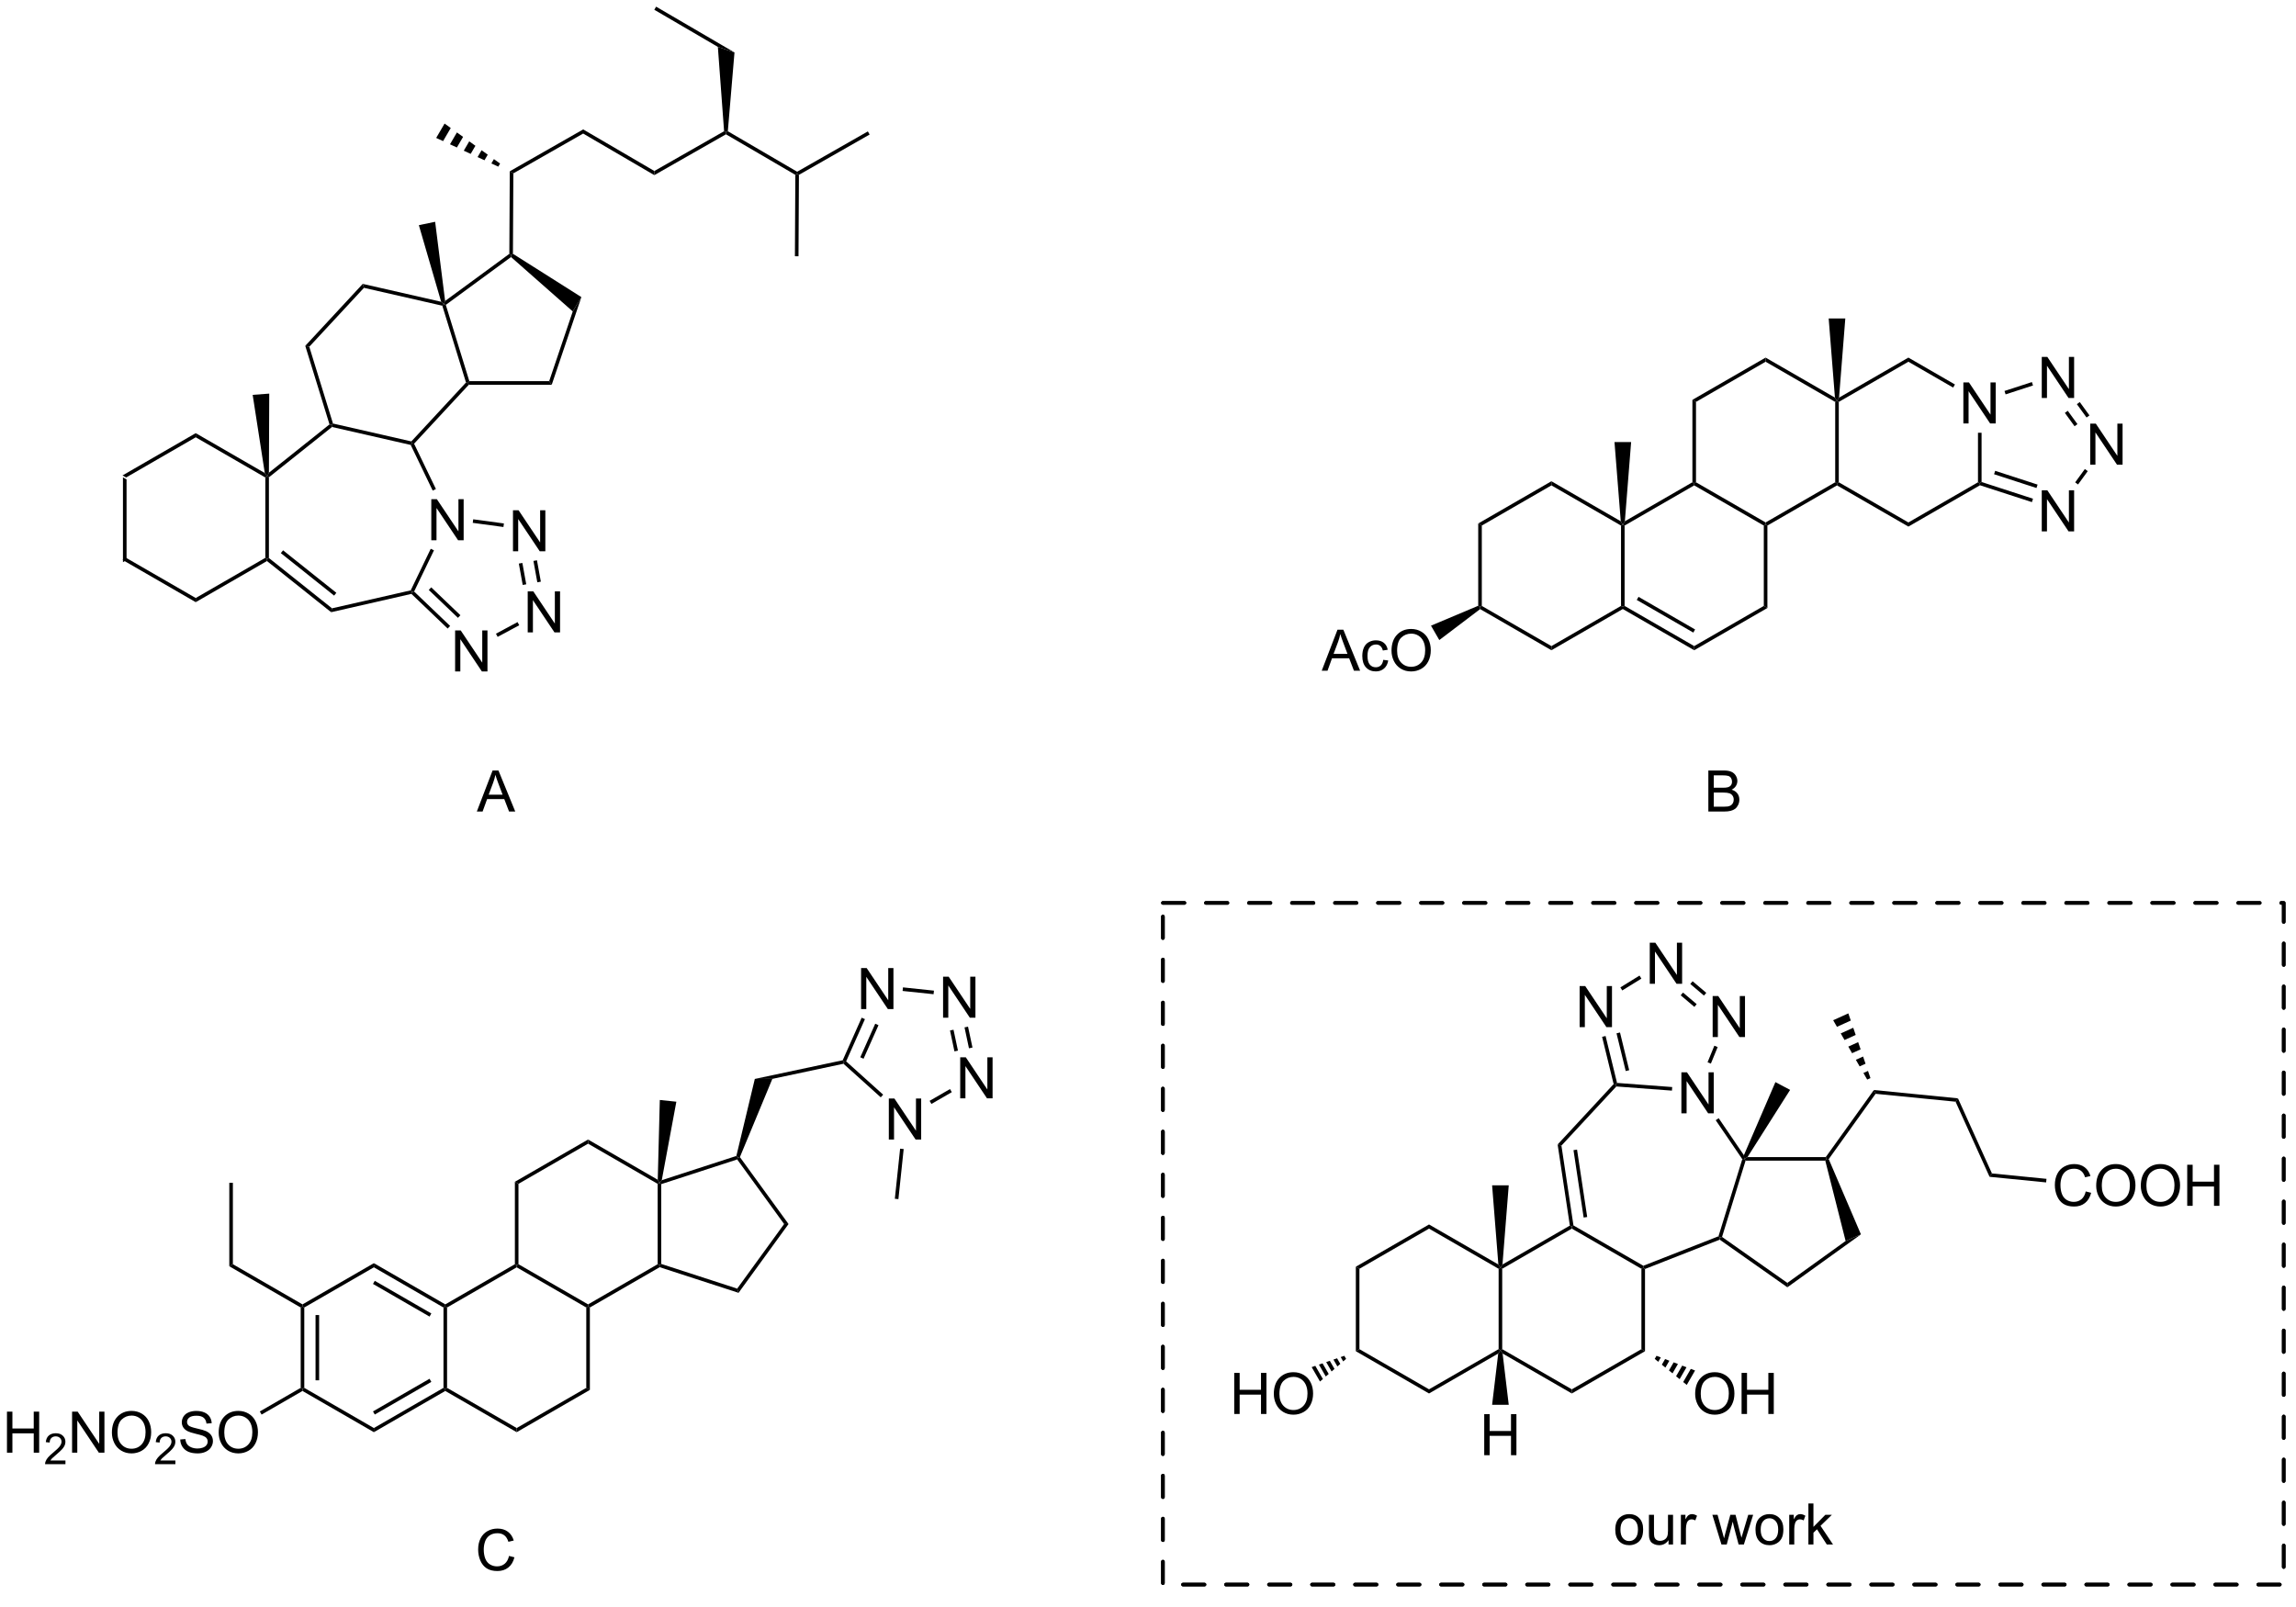 <?xml version="1.0" encoding="UTF-8"?>
<!DOCTYPE svg PUBLIC '-//W3C//DTD SVG 1.0//EN'
          'http://www.w3.org/TR/2001/REC-SVG-20010904/DTD/svg10.dtd'>
<svg stroke-dasharray="none" shape-rendering="auto" xmlns="http://www.w3.org/2000/svg" font-family="'Dialog'" text-rendering="auto" width="90" fill-opacity="1" color-interpolation="auto" color-rendering="auto" preserveAspectRatio="xMidYMid meet" font-size="12px" viewBox="0 0 90 63" fill="black" xmlns:xlink="http://www.w3.org/1999/xlink" stroke="black" image-rendering="auto" stroke-miterlimit="10" stroke-linecap="square" stroke-linejoin="miter" font-style="normal" stroke-width="1" height="63" stroke-dashoffset="0" font-weight="normal" stroke-opacity="1"
><!--Generated by the Batik Graphics2D SVG Generator--><defs id="genericDefs"
  /><g
  ><defs id="defs1"
    ><clipPath clipPathUnits="userSpaceOnUse" id="clipPath1"
      ><path d="M2.4 0.646 L331.341 0.646 L331.341 229.339 L2.4 229.339 L2.4 0.646 Z"
      /></clipPath
      ><clipPath clipPathUnits="userSpaceOnUse" id="clipPath2"
      ><path d="M0.733 27.958 L0.733 250.292 L320.529 250.292 L320.529 27.958 Z"
      /></clipPath
    ></defs
    ><g transform="scale(0.274,0.274) translate(-2.4,-0.646) matrix(1.029,0,0,1.029,1.646,-28.112)"
    ><path d="M17.827 94.326 L18.327 94.614 L18.327 105.826 L17.827 106.114 Z" stroke="none" clip-path="url(#clipPath2)"
    /></g
    ><g transform="matrix(0.281,0,0,0.281,-0.206,-7.868)"
    ><path d="M17.827 106.114 L18.327 105.826 L28.037 111.431 L28.037 112.009 Z" stroke="none" clip-path="url(#clipPath2)"
    /></g
    ><g transform="matrix(0.281,0,0,0.281,-0.206,-7.868)"
    ><path d="M28.037 112.009 L28.037 111.431 L37.746 105.826 L37.996 105.97 L37.973 106.272 Z" stroke="none" clip-path="url(#clipPath2)"
    /></g
    ><g transform="matrix(0.281,0,0,0.281,-0.206,-7.868)"
    ><path d="M38.246 105.85 L37.996 105.97 L37.746 105.826 L37.746 94.614 L37.996 94.47 L38.246 94.591 Z" stroke="none" clip-path="url(#clipPath2)"
    /></g
    ><g transform="matrix(0.281,0,0,0.281,-0.206,-7.868)"
    ><path d="M37.67 93.993 L37.996 94.47 L37.746 94.614 L28.037 89.009 L28.037 88.431 Z" stroke="none" clip-path="url(#clipPath2)"
    /></g
    ><g transform="matrix(0.281,0,0,0.281,-0.206,-7.868)"
    ><path d="M28.037 88.431 L28.037 89.009 L18.327 94.614 L17.827 94.326 Z" stroke="none" clip-path="url(#clipPath2)"
    /></g
    ><g transform="matrix(0.281,0,0,0.281,-0.206,-7.868)"
    ><path d="M60.898 103.37 L60.898 97.644 L61.676 97.644 L64.684 102.138 L64.684 97.644 L65.411 97.644 L65.411 103.37 L64.632 103.37 L61.624 98.87 L61.624 103.37 L60.898 103.37 Z" stroke="none" clip-path="url(#clipPath2)"
    /></g
    ><g transform="matrix(0.281,0,0,0.281,-0.206,-7.868)"
    ><path d="M37.973 106.272 L37.996 105.97 L38.246 105.85 L47.049 112.87 L46.925 113.411 ZM39.91 105.169 L47.342 111.096 L47.654 110.705 L40.222 104.778 Z" stroke="none" clip-path="url(#clipPath2)"
    /></g
    ><g transform="matrix(0.281,0,0,0.281,-0.206,-7.868)"
    ><path d="M46.925 113.411 L47.049 112.87 L58.026 110.364 L58.199 110.581 L58.123 110.855 Z" stroke="none" clip-path="url(#clipPath2)"
    /></g
    ><g transform="matrix(0.281,0,0,0.281,-0.206,-7.868)"
    ><path d="M58.503 110.526 L58.199 110.581 L58.026 110.364 L60.82 104.562 L61.27 104.778 Z" stroke="none" clip-path="url(#clipPath2)"
    /></g
    ><g transform="matrix(0.281,0,0,0.281,-0.206,-7.868)"
    ><path d="M61.543 96.227 L61.092 96.444 L58.026 90.076 L58.199 89.859 L58.498 89.904 Z" stroke="none" clip-path="url(#clipPath2)"
    /></g
    ><g transform="matrix(0.281,0,0,0.281,-0.206,-7.868)"
    ><path d="M58.113 89.583 L58.199 89.859 L58.026 90.076 L47.049 87.57 L46.987 87.3 L47.183 87.088 Z" stroke="none" clip-path="url(#clipPath2)"
    /></g
    ><g transform="matrix(0.281,0,0,0.281,-0.206,-7.868)"
    ><path d="M46.698 87.211 L46.987 87.3 L47.049 87.57 L38.246 94.591 L37.996 94.47 L38.247 93.95 Z" stroke="none" clip-path="url(#clipPath2)"
    /></g
    ><g transform="matrix(0.281,0,0,0.281,-0.206,-7.868)"
    ><path d="M58.498 89.904 L58.199 89.859 L58.113 89.583 L65.739 81.365 L66.02 81.429 L66.13 81.679 Z" stroke="none" clip-path="url(#clipPath2)"
    /></g
    ><g transform="matrix(0.281,0,0,0.281,-0.206,-7.868)"
    ><path d="M66.205 81.179 L66.02 81.429 L65.739 81.365 L62.434 70.651 L62.631 70.44 L62.922 70.536 Z" stroke="none" clip-path="url(#clipPath2)"
    /></g
    ><g transform="matrix(0.281,0,0,0.281,-0.206,-7.868)"
    ><path d="M62.273 70.102 L62.631 70.44 L62.434 70.651 L51.504 68.157 L51.334 67.605 Z" stroke="none" clip-path="url(#clipPath2)"
    /></g
    ><g transform="matrix(0.281,0,0,0.281,-0.206,-7.868)"
    ><path d="M51.334 67.605 L51.504 68.157 L43.879 76.375 L43.316 76.247 Z" stroke="none" clip-path="url(#clipPath2)"
    /></g
    ><g transform="matrix(0.281,0,0,0.281,-0.206,-7.868)"
    ><path d="M43.316 76.247 L43.879 76.375 L47.183 87.088 L46.987 87.3 L46.698 87.211 Z" stroke="none" clip-path="url(#clipPath2)"
    /></g
    ><g transform="matrix(0.281,0,0,0.281,-0.206,-7.868)"
    ><path d="M66.13 81.679 L66.02 81.429 L66.205 81.179 L77.34 81.179 L77.698 81.679 Z" stroke="none" clip-path="url(#clipPath2)"
    /></g
    ><g transform="matrix(0.281,0,0,0.281,-0.206,-7.868)"
    ><path d="M77.698 81.679 L77.34 81.179 L80.631 71.448 L81.835 69.45 Z" stroke="none" clip-path="url(#clipPath2)"
    /></g
    ><g transform="matrix(0.281,0,0,0.281,-0.206,-7.868)"
    ><path d="M81.835 69.45 L80.631 71.448 L72.021 63.862 L72.035 63.542 L72.285 63.406 Z" stroke="none" clip-path="url(#clipPath2)"
    /></g
    ><g transform="matrix(0.281,0,0,0.281,-0.206,-7.868)"
    ><path d="M71.785 63.415 L72.035 63.542 L72.021 63.862 L62.922 70.536 L62.631 70.44 L62.825 69.987 Z" stroke="none" clip-path="url(#clipPath2)"
    /></g
    ><g transform="matrix(0.281,0,0,0.281,-0.206,-7.868)"
    ><path d="M72.285 63.406 L72.035 63.542 L71.785 63.415 L71.845 51.896 L72.344 52.188 Z" stroke="none" clip-path="url(#clipPath2)"
    /></g
    ><g transform="matrix(0.281,0,0,0.281,-0.206,-7.868)"
    ><path d="M70.241 51.249 L69.279 50.804 L69.633 50.197 L70.494 50.817 ZM68.317 50.358 L67.354 49.913 L67.913 48.958 L68.773 49.577 ZM66.392 49.468 L65.43 49.023 L66.192 47.718 L67.052 48.338 ZM64.467 48.577 L63.505 48.132 L64.471 46.478 L65.332 47.098 ZM62.542 47.687 L61.58 47.242 L62.75 45.239 L63.611 45.858 Z" stroke="none" clip-path="url(#clipPath2)"
    /></g
    ><g transform="matrix(0.281,0,0,0.281,-0.206,-7.868)"
    ><path d="M72.344 52.188 L71.845 51.896 L82.085 46.055 L82.082 46.633 Z" stroke="none" clip-path="url(#clipPath2)"
    /></g
    ><g transform="matrix(0.281,0,0,0.281,-0.206,-7.868)"
    ><path d="M82.082 46.633 L82.085 46.055 L92.014 51.857 L92.011 52.434 Z" stroke="none" clip-path="url(#clipPath2)"
    /></g
    ><g transform="matrix(0.281,0,0,0.281,-0.206,-7.868)"
    ><path d="M92.011 52.434 L92.014 51.857 L101.742 46.308 L102.002 46.447 L102 46.736 Z" stroke="none" clip-path="url(#clipPath2)"
    /></g
    ><g transform="matrix(0.281,0,0,0.281,-0.206,-7.868)"
    ><path d="M64.22 121.678 L64.22 115.952 L64.999 115.952 L68.006 120.447 L68.006 115.952 L68.733 115.952 L68.733 121.678 L67.954 121.678 L64.947 117.178 L64.947 121.678 L64.22 121.678 Z" stroke="none" clip-path="url(#clipPath2)"
    /></g
    ><g transform="matrix(0.281,0,0,0.281,-0.206,-7.868)"
    ><path d="M74.347 116.229 L74.347 110.502 L75.126 110.502 L78.133 114.997 L78.133 110.502 L78.86 110.502 L78.86 116.229 L78.081 116.229 L75.073 111.729 L75.073 116.229 L74.347 116.229 Z" stroke="none" clip-path="url(#clipPath2)"
    /></g
    ><g transform="matrix(0.281,0,0,0.281,-0.206,-7.868)"
    ><path d="M72.293 104.914 L72.293 99.187 L73.072 99.187 L76.08 103.682 L76.08 99.187 L76.806 99.187 L76.806 104.914 L76.028 104.914 L73.02 100.414 L73.02 104.914 L72.293 104.914 Z" stroke="none" clip-path="url(#clipPath2)"
    /></g
    ><g transform="matrix(0.281,0,0,0.281,-0.206,-7.868)"
    ><path d="M58.123 110.855 L58.199 110.581 L58.503 110.526 L63.527 115.329 L63.181 115.691 ZM60.543 110.305 L64.612 114.195 L64.957 113.833 L60.889 109.944 Z" stroke="none" clip-path="url(#clipPath2)"
    /></g
    ><g transform="matrix(0.281,0,0,0.281,-0.206,-7.868)"
    ><path d="M70.154 116.852 L69.917 116.411 L72.928 114.791 L73.165 115.231 Z" stroke="none" clip-path="url(#clipPath2)"
    /></g
    ><g transform="matrix(0.281,0,0,0.281,-0.206,-7.868)"
    ><path d="M76.179 109.15 L75.687 109.239 L75.146 106.258 L75.638 106.169 ZM74.142 109.519 L73.601 106.539 L73.109 106.628 L73.65 109.609 Z" stroke="none" clip-path="url(#clipPath2)"
    /></g
    ><g transform="matrix(0.281,0,0,0.281,-0.206,-7.868)"
    ><path d="M71.027 101.03 L70.96 101.525 L66.68 100.945 L66.747 100.45 Z" stroke="none" clip-path="url(#clipPath2)"
    /></g
    ><g transform="matrix(0.281,0,0,0.281,-0.206,-7.868)"
    ><path d="M62.825 69.987 L62.631 70.44 L62.273 70.102 L59.163 59.414 L61.434 58.944 Z" stroke="none" clip-path="url(#clipPath2)"
    /></g
    ><g transform="matrix(0.281,0,0,0.281,-0.206,-7.868)"
    ><path d="M38.247 93.95 L37.996 94.47 L37.67 93.993 L35.98 83.089 L38.293 82.915 Z" stroke="none" clip-path="url(#clipPath2)"
    /></g
    ><g transform="matrix(0.281,0,0,0.281,-0.206,-7.868)"
    ><path d="M206.941 101.034 L207.441 101.323 L207.441 112.534 L207.191 112.678 L206.941 112.514 Z" stroke="none" clip-path="url(#clipPath2)"
    /></g
    ><g transform="matrix(0.281,0,0,0.281,-0.206,-7.868)"
    ><path d="M207.208 112.977 L207.191 112.678 L207.441 112.534 L217.151 118.14 L217.151 118.717 Z" stroke="none" clip-path="url(#clipPath2)"
    /></g
    ><g transform="matrix(0.281,0,0,0.281,-0.206,-7.868)"
    ><path d="M217.151 118.717 L217.151 118.14 L226.86 112.534 L227.11 112.678 L227.11 112.967 Z" stroke="none" clip-path="url(#clipPath2)"
    /></g
    ><g transform="matrix(0.281,0,0,0.281,-0.206,-7.868)"
    ><path d="M227.36 112.534 L227.11 112.678 L226.86 112.534 L226.86 101.323 L227.11 101.178 L227.36 101.323 Z" stroke="none" clip-path="url(#clipPath2)"
    /></g
    ><g transform="matrix(0.281,0,0,0.281,-0.206,-7.868)"
    ><path d="M226.824 100.725 L227.11 101.178 L226.86 101.323 L217.151 95.717 L217.151 95.14 Z" stroke="none" clip-path="url(#clipPath2)"
    /></g
    ><g transform="matrix(0.281,0,0,0.281,-0.206,-7.868)"
    ><path d="M217.151 95.14 L217.151 95.717 L207.441 101.323 L206.941 101.034 Z" stroke="none" clip-path="url(#clipPath2)"
    /></g
    ><g transform="matrix(0.281,0,0,0.281,-0.206,-7.868)"
    ><path d="M227.11 112.967 L227.11 112.678 L227.36 112.534 L237.069 118.14 L237.069 118.717 ZM229.055 111.7 L236.944 116.255 L237.194 115.822 L229.305 111.267 Z" stroke="none" clip-path="url(#clipPath2)"
    /></g
    ><g transform="matrix(0.281,0,0,0.281,-0.206,-7.868)"
    ><path d="M237.069 118.717 L237.069 118.14 L246.779 112.534 L247.279 112.823 Z" stroke="none" clip-path="url(#clipPath2)"
    /></g
    ><g transform="matrix(0.281,0,0,0.281,-0.206,-7.868)"
    ><path d="M247.279 112.823 L246.779 112.534 L246.779 101.323 L247.029 101.178 L247.279 101.323 Z" stroke="none" clip-path="url(#clipPath2)"
    /></g
    ><g transform="matrix(0.281,0,0,0.281,-0.206,-7.868)"
    ><path d="M247.029 100.89 L247.029 101.178 L246.779 101.323 L237.069 95.717 L237.069 95.428 L237.319 95.284 Z" stroke="none" clip-path="url(#clipPath2)"
    /></g
    ><g transform="matrix(0.281,0,0,0.281,-0.206,-7.868)"
    ><path d="M236.819 95.284 L237.069 95.428 L237.069 95.717 L227.36 101.323 L227.11 101.178 L227.396 100.725 Z" stroke="none" clip-path="url(#clipPath2)"
    /></g
    ><g transform="matrix(0.281,0,0,0.281,-0.206,-7.868)"
    ><path d="M247.279 101.323 L247.029 101.178 L247.029 100.89 L256.738 95.284 L256.988 95.428 L256.988 95.717 Z" stroke="none" clip-path="url(#clipPath2)"
    /></g
    ><g transform="matrix(0.281,0,0,0.281,-0.206,-7.868)"
    ><path d="M257.238 95.284 L256.988 95.428 L256.738 95.284 L256.738 84.073 L256.988 83.928 L257.238 84.073 Z" stroke="none" clip-path="url(#clipPath2)"
    /></g
    ><g transform="matrix(0.281,0,0,0.281,-0.206,-7.868)"
    ><path d="M256.702 83.475 L256.988 83.928 L256.738 84.073 L247.029 78.467 L247.029 77.89 Z" stroke="none" clip-path="url(#clipPath2)"
    /></g
    ><g transform="matrix(0.281,0,0,0.281,-0.206,-7.868)"
    ><path d="M247.029 77.89 L247.029 78.467 L237.319 84.073 L236.819 83.784 Z" stroke="none" clip-path="url(#clipPath2)"
    /></g
    ><g transform="matrix(0.281,0,0,0.281,-0.206,-7.868)"
    ><path d="M236.819 83.784 L237.319 84.073 L237.319 95.284 L237.069 95.428 L236.819 95.284 Z" stroke="none" clip-path="url(#clipPath2)"
    /></g
    ><g transform="matrix(0.281,0,0,0.281,-0.206,-7.868)"
    ><path d="M274.616 87.078 L274.616 81.352 L275.394 81.352 L278.402 85.847 L278.402 81.352 L279.129 81.352 L279.129 87.078 L278.35 87.078 L275.342 82.578 L275.342 87.078 L274.616 87.078 Z" stroke="none" clip-path="url(#clipPath2)"
    /></g
    ><g transform="matrix(0.281,0,0,0.281,-0.206,-7.868)"
    ><path d="M256.988 95.717 L256.988 95.428 L257.238 95.284 L266.947 100.89 L266.947 101.467 Z" stroke="none" clip-path="url(#clipPath2)"
    /></g
    ><g transform="matrix(0.281,0,0,0.281,-0.206,-7.868)"
    ><path d="M266.947 101.467 L266.947 100.89 L276.656 95.284 L276.906 95.428 L276.935 95.701 Z" stroke="none" clip-path="url(#clipPath2)"
    /></g
    ><g transform="matrix(0.281,0,0,0.281,-0.206,-7.868)"
    ><path d="M277.156 95.247 L276.906 95.428 L276.656 95.284 L276.656 88.378 L277.156 88.378 Z" stroke="none" clip-path="url(#clipPath2)"
    /></g
    ><g transform="matrix(0.281,0,0,0.281,-0.206,-7.868)"
    ><path d="M273.441 81.639 L273.191 82.072 L266.947 78.467 L266.947 77.89 Z" stroke="none" clip-path="url(#clipPath2)"
    /></g
    ><g transform="matrix(0.281,0,0,0.281,-0.206,-7.868)"
    ><path d="M266.947 77.89 L266.947 78.467 L257.238 84.073 L256.988 83.928 L257.274 83.475 Z" stroke="none" clip-path="url(#clipPath2)"
    /></g
    ><g transform="matrix(0.281,0,0,0.281,-0.206,-7.868)"
    ><path d="M285.553 102.132 L285.553 96.406 L286.332 96.406 L289.339 100.9 L289.339 96.406 L290.066 96.406 L290.066 102.132 L289.287 102.132 L286.279 97.632 L286.279 102.132 L285.553 102.132 Z" stroke="none" clip-path="url(#clipPath2)"
    /></g
    ><g transform="matrix(0.281,0,0,0.281,-0.206,-7.868)"
    ><path d="M292.313 92.828 L292.313 87.102 L293.091 87.102 L296.099 91.597 L296.099 87.102 L296.826 87.102 L296.826 92.828 L296.047 92.828 L293.039 88.328 L293.039 92.828 L292.313 92.828 Z" stroke="none" clip-path="url(#clipPath2)"
    /></g
    ><g transform="matrix(0.281,0,0,0.281,-0.206,-7.868)"
    ><path d="M285.553 83.525 L285.553 77.798 L286.332 77.798 L289.339 82.293 L289.339 77.798 L290.066 77.798 L290.066 83.525 L289.287 83.525 L286.279 79.025 L286.279 83.525 L285.553 83.525 Z" stroke="none" clip-path="url(#clipPath2)"
    /></g
    ><g transform="matrix(0.281,0,0,0.281,-0.206,-7.868)"
    ><path d="M276.935 95.701 L276.906 95.428 L277.156 95.247 L284.33 97.578 L284.176 98.053 ZM278.899 94.162 L284.815 96.085 L284.97 95.609 L279.054 93.687 Z" stroke="none" clip-path="url(#clipPath2)"
    /></g
    ><g transform="matrix(0.281,0,0,0.281,-0.206,-7.868)"
    ><path d="M290.617 95.591 L290.212 95.297 L291.564 93.436 L291.969 93.73 Z" stroke="none" clip-path="url(#clipPath2)"
    /></g
    ><g transform="matrix(0.281,0,0,0.281,-0.206,-7.868)"
    ><path d="M292.207 85.955 L291.802 86.249 L290.45 84.388 L290.855 84.094 ZM290.532 87.172 L289.18 85.311 L288.776 85.605 L290.128 87.466 Z" stroke="none" clip-path="url(#clipPath2)"
    /></g
    ><g transform="matrix(0.281,0,0,0.281,-0.206,-7.868)"
    ><path d="M284.176 81.304 L284.33 81.779 L280.509 83.021 L280.354 82.545 Z" stroke="none" clip-path="url(#clipPath2)"
    /></g
    ><g transform="matrix(0.281,0,0,0.281,-0.206,-7.868)"
    ><path d="M227.396 100.725 L227.11 101.178 L226.824 100.725 L225.95 89.678 L228.27 89.678 Z" stroke="none" clip-path="url(#clipPath2)"
    /></g
    ><g transform="matrix(0.281,0,0,0.281,-0.206,-7.868)"
    ><path d="M257.274 83.475 L256.988 83.928 L256.702 83.475 L255.828 72.428 L258.148 72.428 Z" stroke="none" clip-path="url(#clipPath2)"
    /></g
    ><g transform="matrix(0.281,0,0,0.281,-0.206,-7.868)"
    ><path d="M185.108 121.578 L187.309 115.852 L188.126 115.852 L190.47 121.578 L189.606 121.578 L188.939 119.844 L186.543 119.844 L185.916 121.578 L185.108 121.578 ZM186.762 119.227 L188.704 119.227 L188.106 117.641 Q187.832 116.917 187.699 116.453 Q187.59 117.003 187.392 117.547 L186.762 119.227 ZM193.691 120.058 L194.384 120.149 Q194.27 120.862 193.804 121.269 Q193.337 121.672 192.658 121.672 Q191.806 121.672 191.288 121.115 Q190.77 120.558 190.77 119.519 Q190.77 118.847 190.991 118.344 Q191.215 117.839 191.671 117.589 Q192.126 117.336 192.66 117.336 Q193.337 117.336 193.767 117.677 Q194.197 118.019 194.316 118.649 L193.634 118.753 Q193.535 118.336 193.288 118.125 Q193.041 117.914 192.689 117.914 Q192.158 117.914 191.824 118.294 Q191.494 118.675 191.494 119.5 Q191.494 120.336 191.814 120.716 Q192.134 121.094 192.65 121.094 Q193.064 121.094 193.34 120.841 Q193.619 120.586 193.691 120.058 ZM194.845 118.789 Q194.845 117.362 195.611 116.558 Q196.376 115.75 197.587 115.75 Q198.379 115.75 199.014 116.13 Q199.653 116.508 199.986 117.185 Q200.322 117.862 200.322 118.722 Q200.322 119.594 199.97 120.281 Q199.619 120.969 198.973 121.323 Q198.329 121.677 197.582 121.677 Q196.775 121.677 196.137 121.287 Q195.501 120.894 195.173 120.219 Q194.845 119.542 194.845 118.789 ZM195.626 118.8 Q195.626 119.836 196.181 120.433 Q196.738 121.026 197.579 121.026 Q198.434 121.026 198.986 120.425 Q199.541 119.823 199.541 118.719 Q199.541 118.019 199.304 117.498 Q199.066 116.977 198.611 116.69 Q198.158 116.401 197.59 116.401 Q196.785 116.401 196.204 116.956 Q195.626 117.508 195.626 118.8 Z" stroke="none" clip-path="url(#clipPath2)"
    /></g
    ><g transform="matrix(0.281,0,0,0.281,-0.206,-7.868)"
    ><path d="M206.941 112.514 L207.191 112.678 L207.208 112.977 L201.511 117.297 L200.351 115.288 Z" stroke="none" clip-path="url(#clipPath2)"
    /></g
    ><g transform="matrix(0.281,0,0,0.281,-0.206,-7.868)"
    ><path d="M42.68 210.414 L42.93 210.27 L43.18 210.414 L43.18 221.626 L42.93 221.77 L42.68 221.626 ZM44.75 211.465 L44.75 220.575 L45.25 220.575 L45.25 211.465 Z" stroke="none" clip-path="url(#clipPath2)"
    /></g
    ><g transform="matrix(0.281,0,0,0.281,-0.206,-7.868)"
    ><path d="M42.93 222.059 L42.93 221.77 L43.18 221.626 L52.889 227.231 L52.889 227.809 Z" stroke="none" clip-path="url(#clipPath2)"
    /></g
    ><g transform="matrix(0.281,0,0,0.281,-0.206,-7.868)"
    ><path d="M52.889 227.809 L52.889 227.231 L62.598 221.626 L62.848 221.77 L62.848 222.059 ZM53.014 225.346 L60.903 220.792 L60.653 220.358 L52.764 224.913 Z" stroke="none" clip-path="url(#clipPath2)"
    /></g
    ><g transform="matrix(0.281,0,0,0.281,-0.206,-7.868)"
    ><path d="M63.098 221.626 L62.848 221.77 L62.598 221.626 L62.598 210.414 L62.848 210.27 L63.098 210.414 Z" stroke="none" clip-path="url(#clipPath2)"
    /></g
    ><g transform="matrix(0.281,0,0,0.281,-0.206,-7.868)"
    ><path d="M62.848 209.981 L62.848 210.27 L62.598 210.414 L52.889 204.809 L52.889 204.231 ZM60.903 211.249 L53.014 206.694 L52.764 207.127 L60.653 211.682 Z" stroke="none" clip-path="url(#clipPath2)"
    /></g
    ><g transform="matrix(0.281,0,0,0.281,-0.206,-7.868)"
    ><path d="M52.889 204.231 L52.889 204.809 L43.18 210.414 L42.93 210.27 L42.93 209.981 Z" stroke="none" clip-path="url(#clipPath2)"
    /></g
    ><g transform="matrix(0.281,0,0,0.281,-0.206,-7.868)"
    ><path d="M62.848 222.059 L62.848 221.77 L63.098 221.626 L72.808 227.231 L72.808 227.809 Z" stroke="none" clip-path="url(#clipPath2)"
    /></g
    ><g transform="matrix(0.281,0,0,0.281,-0.206,-7.868)"
    ><path d="M72.808 227.809 L72.808 227.231 L82.517 221.626 L83.017 221.914 Z" stroke="none" clip-path="url(#clipPath2)"
    /></g
    ><g transform="matrix(0.281,0,0,0.281,-0.206,-7.868)"
    ><path d="M83.017 221.914 L82.517 221.626 L82.517 210.414 L82.767 210.27 L83.017 210.414 Z" stroke="none" clip-path="url(#clipPath2)"
    /></g
    ><g transform="matrix(0.281,0,0,0.281,-0.206,-7.868)"
    ><path d="M82.767 209.981 L82.767 210.27 L82.517 210.414 L72.808 204.809 L72.808 204.52 L73.058 204.376 Z" stroke="none" clip-path="url(#clipPath2)"
    /></g
    ><g transform="matrix(0.281,0,0,0.281,-0.206,-7.868)"
    ><path d="M72.558 204.376 L72.808 204.52 L72.808 204.809 L63.098 210.414 L62.848 210.27 L62.848 209.981 Z" stroke="none" clip-path="url(#clipPath2)"
    /></g
    ><g transform="matrix(0.281,0,0,0.281,-0.206,-7.868)"
    ><path d="M83.017 210.414 L82.767 210.27 L82.767 209.981 L92.476 204.376 L92.726 204.52 L92.755 204.792 Z" stroke="none" clip-path="url(#clipPath2)"
    /></g
    ><g transform="matrix(0.281,0,0,0.281,-0.206,-7.868)"
    ><path d="M92.976 204.338 L92.726 204.52 L92.476 204.376 L92.476 193.164 L92.726 193.02 L92.976 193.202 Z" stroke="none" clip-path="url(#clipPath2)"
    /></g
    ><g transform="matrix(0.281,0,0,0.281,-0.206,-7.868)"
    ><path d="M92.488 192.594 L92.726 193.02 L92.476 193.164 L82.767 187.559 L82.767 186.981 Z" stroke="none" clip-path="url(#clipPath2)"
    /></g
    ><g transform="matrix(0.281,0,0,0.281,-0.206,-7.868)"
    ><path d="M82.767 186.981 L82.767 187.559 L73.058 193.164 L72.558 192.876 Z" stroke="none" clip-path="url(#clipPath2)"
    /></g
    ><g transform="matrix(0.281,0,0,0.281,-0.206,-7.868)"
    ><path d="M72.558 192.876 L73.058 193.164 L73.058 204.376 L72.808 204.52 L72.558 204.376 Z" stroke="none" clip-path="url(#clipPath2)"
    /></g
    ><g transform="matrix(0.281,0,0,0.281,-0.206,-7.868)"
    ><path d="M92.755 204.792 L92.726 204.52 L92.976 204.338 L103.568 207.78 L103.759 208.368 Z" stroke="none" clip-path="url(#clipPath2)"
    /></g
    ><g transform="matrix(0.281,0,0,0.281,-0.206,-7.868)"
    ><path d="M103.759 208.368 L103.568 207.78 L110.114 198.77 L110.732 198.77 Z" stroke="none" clip-path="url(#clipPath2)"
    /></g
    ><g transform="matrix(0.281,0,0,0.281,-0.206,-7.868)"
    ><path d="M110.732 198.77 L110.114 198.77 L103.568 189.76 L103.663 189.466 L103.947 189.432 Z" stroke="none" clip-path="url(#clipPath2)"
    /></g
    ><g transform="matrix(0.281,0,0,0.281,-0.206,-7.868)"
    ><path d="M103.454 189.272 L103.663 189.466 L103.568 189.76 L92.976 193.202 L92.726 193.02 L93.048 192.653 Z" stroke="none" clip-path="url(#clipPath2)"
    /></g
    ><g transform="matrix(0.281,0,0,0.281,-0.206,-7.868)"
    ><path d="M103.947 189.432 L103.663 189.466 L103.454 189.272 L106.028 178.526 L108.474 178.518 Z" stroke="none" clip-path="url(#clipPath2)"
    /></g
    ><g transform="matrix(0.281,0,0,0.281,-0.206,-7.868)"
    ><path d="M108.474 178.518 L106.028 178.526 L118.289 175.92 L118.466 176.138 L118.393 176.409 Z" stroke="none" clip-path="url(#clipPath2)"
    /></g
    ><g transform="matrix(0.281,0,0,0.281,-0.206,-7.868)"
    ><path d="M124.721 186.983 L124.721 181.257 L125.5 181.257 L128.508 185.751 L128.508 181.257 L129.234 181.257 L129.234 186.983 L128.456 186.983 L125.448 182.483 L125.448 186.983 L124.721 186.983 Z" stroke="none" clip-path="url(#clipPath2)"
    /></g
    ><g transform="matrix(0.281,0,0,0.281,-0.206,-7.868)"
    ><path d="M134.68 181.233 L134.68 175.507 L135.459 175.507 L138.467 180.001 L138.467 175.507 L139.194 175.507 L139.194 181.233 L138.415 181.233 L135.407 176.733 L135.407 181.233 L134.68 181.233 Z" stroke="none" clip-path="url(#clipPath2)"
    /></g
    ><g transform="matrix(0.281,0,0,0.281,-0.206,-7.868)"
    ><path d="M132.29 169.984 L132.29 164.258 L133.068 164.258 L136.076 168.753 L136.076 164.258 L136.803 164.258 L136.803 169.984 L136.024 169.984 L133.016 165.484 L133.016 169.984 L132.29 169.984 Z" stroke="none" clip-path="url(#clipPath2)"
    /></g
    ><g transform="matrix(0.281,0,0,0.281,-0.206,-7.868)"
    ><path d="M120.853 168.782 L120.853 163.056 L121.631 163.056 L124.639 167.551 L124.639 163.056 L125.365 163.056 L125.365 168.782 L124.587 168.782 L121.579 164.282 L121.579 168.782 L120.853 168.782 Z" stroke="none" clip-path="url(#clipPath2)"
    /></g
    ><g transform="matrix(0.281,0,0,0.281,-0.206,-7.868)"
    ><path d="M118.393 176.409 L118.466 176.138 L118.768 176.074 L123.93 180.722 L123.595 181.093 Z" stroke="none" clip-path="url(#clipPath2)"
    /></g
    ><g transform="matrix(0.281,0,0,0.281,-0.206,-7.868)"
    ><path d="M130.662 182.015 L130.412 181.582 L133.256 179.94 L133.506 180.373 Z" stroke="none" clip-path="url(#clipPath2)"
    /></g
    ><g transform="matrix(0.281,0,0,0.281,-0.206,-7.868)"
    ><path d="M136.39 174.147 L135.901 174.251 L135.281 171.337 L135.77 171.233 ZM134.365 174.577 L133.746 171.663 L133.257 171.767 L133.876 174.681 Z" stroke="none" clip-path="url(#clipPath2)"
    /></g
    ><g transform="matrix(0.281,0,0,0.281,-0.206,-7.868)"
    ><path d="M131.016 166.208 L130.963 166.706 L126.642 166.252 L126.694 165.754 Z" stroke="none" clip-path="url(#clipPath2)"
    /></g
    ><g transform="matrix(0.281,0,0,0.281,-0.206,-7.868)"
    ><path d="M120.933 169.981 L121.39 170.184 L118.768 176.074 L118.466 176.138 L118.289 175.92 ZM122.825 170.823 L120.74 175.505 L121.197 175.708 L123.281 171.026 Z" stroke="none" clip-path="url(#clipPath2)"
    /></g
    ><g transform="matrix(0.281,0,0,0.281,-0.206,-7.868)"
    ><path d="M93.048 192.653 L92.726 193.02 L92.488 192.594 L92.775 181.462 L95.082 181.704 Z" stroke="none" clip-path="url(#clipPath2)"
    /></g
    ><g transform="matrix(0.281,0,0,0.281,-0.206,-7.868)"
    ><path d="M42.93 209.981 L42.93 210.27 L42.68 210.414 L32.72 204.664 L33.22 204.376 Z" stroke="none" clip-path="url(#clipPath2)"
    /></g
    ><g transform="matrix(0.281,0,0,0.281,-0.206,-7.868)"
    ><path d="M33.22 204.376 L32.72 204.664 L32.72 193.02 L33.22 193.02 Z" stroke="none" clip-path="url(#clipPath2)"
    /></g
    ><g transform="matrix(0.281,0,0,0.281,-0.206,-7.868)"
    ><path d="M1.705 230.67 L1.705 224.944 L2.463 224.944 L2.463 227.295 L5.439 227.295 L5.439 224.944 L6.197 224.944 L6.197 230.67 L5.439 230.67 L5.439 227.97 L2.463 227.97 L2.463 230.67 L1.705 230.67 Z" stroke="none" clip-path="url(#clipPath2)"
    /></g
    ><g transform="matrix(0.281,0,0,0.281,-0.206,-7.868)"
    ><path d="M9.863 231.762 L9.863 232.27 L7.023 232.27 Q7.018 232.079 7.086 231.903 Q7.193 231.614 7.432 231.333 Q7.672 231.051 8.123 230.682 Q8.822 230.108 9.068 229.772 Q9.315 229.436 9.315 229.137 Q9.315 228.825 9.09 228.61 Q8.867 228.393 8.506 228.393 Q8.125 228.393 7.896 228.622 Q7.668 228.85 7.666 229.255 L7.123 229.2 Q7.18 228.592 7.543 228.276 Q7.906 227.958 8.518 227.958 Q9.137 227.958 9.496 228.301 Q9.857 228.643 9.857 229.149 Q9.857 229.407 9.752 229.657 Q9.646 229.905 9.4 230.18 Q9.156 230.456 8.588 230.936 Q8.113 231.334 7.979 231.477 Q7.844 231.62 7.756 231.762 L9.863 231.762 Z" stroke="none" clip-path="url(#clipPath2)"
    /></g
    ><g transform="matrix(0.281,0,0,0.281,-0.206,-7.868)"
    ><path d="M10.788 230.67 L10.788 224.944 L11.567 224.944 L14.575 229.438 L14.575 224.944 L15.301 224.944 L15.301 230.67 L14.523 230.67 L11.515 226.17 L11.515 230.67 L10.788 230.67 ZM16.344 227.881 Q16.344 226.454 17.11 225.649 Q17.875 224.842 19.086 224.842 Q19.878 224.842 20.513 225.222 Q21.151 225.6 21.485 226.277 Q21.821 226.954 21.821 227.813 Q21.821 228.686 21.469 229.373 Q21.117 230.061 20.472 230.415 Q19.828 230.769 19.081 230.769 Q18.274 230.769 17.636 230.378 Q17 229.985 16.672 229.311 Q16.344 228.634 16.344 227.881 ZM17.125 227.892 Q17.125 228.928 17.68 229.524 Q18.237 230.118 19.078 230.118 Q19.933 230.118 20.485 229.517 Q21.039 228.915 21.039 227.811 Q21.039 227.11 20.802 226.589 Q20.565 226.069 20.11 225.782 Q19.657 225.493 19.089 225.493 Q18.284 225.493 17.703 226.048 Q17.125 226.6 17.125 227.892 Z" stroke="none" clip-path="url(#clipPath2)"
    /></g
    ><g transform="matrix(0.281,0,0,0.281,-0.206,-7.868)"
    ><path d="M25.2 231.762 L25.2 232.27 L22.36 232.27 Q22.355 232.079 22.423 231.903 Q22.53 231.614 22.768 231.333 Q23.009 231.051 23.46 230.682 Q24.159 230.108 24.405 229.772 Q24.651 229.436 24.651 229.137 Q24.651 228.825 24.427 228.61 Q24.204 228.393 23.843 228.393 Q23.462 228.393 23.233 228.622 Q23.005 228.85 23.003 229.255 L22.46 229.2 Q22.517 228.592 22.88 228.276 Q23.243 227.958 23.855 227.958 Q24.474 227.958 24.833 228.301 Q25.194 228.643 25.194 229.149 Q25.194 229.407 25.089 229.657 Q24.983 229.905 24.737 230.18 Q24.493 230.456 23.925 230.936 Q23.45 231.334 23.315 231.477 Q23.181 231.62 23.093 231.762 L25.2 231.762 Z" stroke="none" clip-path="url(#clipPath2)"
    /></g
    ><g transform="matrix(0.281,0,0,0.281,-0.206,-7.868)"
    ><path d="M25.875 228.829 L26.591 228.767 Q26.641 229.196 26.826 229.472 Q27.013 229.748 27.404 229.917 Q27.794 230.087 28.281 230.087 Q28.716 230.087 29.047 229.959 Q29.38 229.829 29.542 229.605 Q29.703 229.381 29.703 229.115 Q29.703 228.845 29.547 228.644 Q29.391 228.444 29.031 228.305 Q28.802 228.217 28.013 228.027 Q27.224 227.837 26.906 227.67 Q26.497 227.454 26.294 227.136 Q26.094 226.819 26.094 226.423 Q26.094 225.99 26.338 225.613 Q26.586 225.235 27.057 225.04 Q27.531 224.845 28.109 224.845 Q28.747 224.845 29.232 225.05 Q29.719 225.256 29.979 225.655 Q30.242 226.053 30.263 226.555 L29.536 226.61 Q29.477 226.069 29.138 225.792 Q28.802 225.514 28.141 225.514 Q27.453 225.514 27.138 225.767 Q26.826 226.017 26.826 226.373 Q26.826 226.68 27.047 226.881 Q27.266 227.079 28.19 227.29 Q29.115 227.498 29.458 227.655 Q29.958 227.884 30.195 228.238 Q30.435 228.592 30.435 229.053 Q30.435 229.509 30.172 229.915 Q29.911 230.319 29.419 230.545 Q28.93 230.769 28.318 230.769 Q27.539 230.769 27.013 230.542 Q26.49 230.313 26.19 229.86 Q25.891 229.405 25.875 228.829 ZM31.24 227.881 Q31.24 226.454 32.005 225.649 Q32.771 224.842 33.982 224.842 Q34.773 224.842 35.409 225.222 Q36.047 225.6 36.38 226.277 Q36.716 226.954 36.716 227.813 Q36.716 228.686 36.365 229.373 Q36.013 230.061 35.367 230.415 Q34.724 230.769 33.977 230.769 Q33.169 230.769 32.531 230.378 Q31.896 229.985 31.568 229.311 Q31.24 228.634 31.24 227.881 ZM32.021 227.892 Q32.021 228.928 32.575 229.524 Q33.133 230.118 33.974 230.118 Q34.828 230.118 35.38 229.517 Q35.935 228.915 35.935 227.811 Q35.935 227.11 35.698 226.589 Q35.461 226.069 35.005 225.782 Q34.552 225.493 33.984 225.493 Q33.18 225.493 32.599 226.048 Q32.021 226.6 32.021 227.892 Z" stroke="none" clip-path="url(#clipPath2)"
    /></g
    ><g transform="matrix(0.281,0,0,0.281,-0.206,-7.868)"
    ><path d="M42.68 221.626 L42.93 221.77 L42.93 222.059 L37.225 225.353 L36.975 224.92 Z" stroke="none" clip-path="url(#clipPath2)"
    /></g
    ><g transform="matrix(0.281,0,0,0.281,-0.206,-7.868)"
    ><path d="M126.296 188.257 L126.793 188.309 L126.058 195.296 L125.561 195.244 Z" stroke="none" clip-path="url(#clipPath2)"
    /></g
    ><g transform="matrix(0.281,0,0,0.281,-0.206,-7.868)"
    ><path d="M189.868 204.726 L190.368 205.014 L190.368 216.226 L189.868 216.514 Z" stroke="none" clip-path="url(#clipPath2)"
    /></g
    ><g transform="matrix(0.281,0,0,0.281,-0.206,-7.868)"
    ><path d="M189.868 216.514 L190.368 216.226 L200.078 221.831 L200.078 222.409 Z" stroke="none" clip-path="url(#clipPath2)"
    /></g
    ><g transform="matrix(0.281,0,0,0.281,-0.206,-7.868)"
    ><path d="M200.078 222.409 L200.078 221.831 L209.787 216.226 L210.037 216.37 L209.731 216.835 Z" stroke="none" clip-path="url(#clipPath2)"
    /></g
    ><g transform="matrix(0.281,0,0,0.281,-0.206,-7.868)"
    ><path d="M210.287 216.226 L210.037 216.37 L209.787 216.226 L209.787 205.014 L210.037 204.87 L210.287 205.014 Z" stroke="none" clip-path="url(#clipPath2)"
    /></g
    ><g transform="matrix(0.281,0,0,0.281,-0.206,-7.868)"
    ><path d="M209.751 204.416 L210.037 204.87 L209.787 205.014 L200.078 199.409 L200.078 198.831 Z" stroke="none" clip-path="url(#clipPath2)"
    /></g
    ><g transform="matrix(0.281,0,0,0.281,-0.206,-7.868)"
    ><path d="M200.078 198.831 L200.078 199.409 L190.368 205.014 L189.868 204.726 Z" stroke="none" clip-path="url(#clipPath2)"
    /></g
    ><g transform="matrix(0.281,0,0,0.281,-0.206,-7.868)"
    ><path d="M210.343 216.835 L210.037 216.37 L210.287 216.226 L219.996 221.831 L219.996 222.409 Z" stroke="none" clip-path="url(#clipPath2)"
    /></g
    ><g transform="matrix(0.281,0,0,0.281,-0.206,-7.868)"
    ><path d="M219.996 222.409 L219.996 221.831 L229.706 216.226 L230.206 216.514 Z" stroke="none" clip-path="url(#clipPath2)"
    /></g
    ><g transform="matrix(0.281,0,0,0.281,-0.206,-7.868)"
    ><path d="M230.206 216.514 L229.706 216.226 L229.706 205.014 L229.956 204.87 L230.206 205.041 Z" stroke="none" clip-path="url(#clipPath2)"
    /></g
    ><g transform="matrix(0.281,0,0,0.281,-0.206,-7.868)"
    ><path d="M229.976 204.593 L229.956 204.87 L229.706 205.014 L219.996 199.409 L219.996 199.12 L220.226 198.964 Z" stroke="none" clip-path="url(#clipPath2)"
    /></g
    ><g transform="matrix(0.281,0,0,0.281,-0.206,-7.868)"
    ><path d="M219.724 198.989 L219.996 199.12 L219.996 199.409 L210.287 205.014 L210.037 204.87 L210.323 204.416 Z" stroke="none" clip-path="url(#clipPath2)"
    /></g
    ><g transform="matrix(0.281,0,0,0.281,-0.206,-7.868)"
    ><path d="M235.281 183.328 L235.281 177.601 L236.06 177.601 L239.068 182.096 L239.068 177.601 L239.794 177.601 L239.794 183.328 L239.016 183.328 L236.008 178.828 L236.008 183.328 L235.281 183.328 Z" stroke="none" clip-path="url(#clipPath2)"
    /></g
    ><g transform="matrix(0.281,0,0,0.281,-0.206,-7.868)"
    ><path d="M230.206 205.041 L229.956 204.87 L229.976 204.593 L240.457 200.48 L240.661 200.669 L240.627 200.951 Z" stroke="none" clip-path="url(#clipPath2)"
    /></g
    ><g transform="matrix(0.281,0,0,0.281,-0.206,-7.868)"
    ><path d="M240.953 200.569 L240.661 200.669 L240.457 200.48 L243.776 189.721 L244.05 189.68 L244.235 189.93 Z" stroke="none" clip-path="url(#clipPath2)"
    /></g
    ><g transform="matrix(0.281,0,0,0.281,-0.206,-7.868)"
    ><path d="M244.001 189.164 L244.05 189.68 L243.776 189.721 L240.071 184.288 L240.485 184.006 Z" stroke="none" clip-path="url(#clipPath2)"
    /></g
    ><g transform="matrix(0.281,0,0,0.281,-0.206,-7.868)"
    ><path d="M234 179.659 L233.963 180.158 L226.206 179.577 L226.104 179.318 L226.304 179.083 Z" stroke="none" clip-path="url(#clipPath2)"
    /></g
    ><g transform="matrix(0.281,0,0,0.281,-0.206,-7.868)"
    ><path d="M225.829 179.247 L226.104 179.318 L226.206 179.577 L218.547 187.83 L218.017 187.667 Z" stroke="none" clip-path="url(#clipPath2)"
    /></g
    ><g transform="matrix(0.281,0,0,0.281,-0.206,-7.868)"
    ><path d="M218.017 187.667 L218.547 187.83 L220.226 198.964 L219.996 199.12 L219.724 198.989 ZM220.231 188.463 L221.647 197.863 L222.142 197.789 L220.725 188.388 Z" stroke="none" clip-path="url(#clipPath2)"
    /></g
    ><g transform="matrix(0.281,0,0,0.281,-0.206,-7.868)"
    ><path d="M240.627 200.951 L240.661 200.669 L240.953 200.569 L250.063 206.981 L250.066 207.595 Z" stroke="none" clip-path="url(#clipPath2)"
    /></g
    ><g transform="matrix(0.281,0,0,0.281,-0.206,-7.868)"
    ><path d="M250.066 207.595 L250.063 206.981 L258.191 201.134 L260.328 200.212 Z" stroke="none" clip-path="url(#clipPath2)"
    /></g
    ><g transform="matrix(0.281,0,0,0.281,-0.206,-7.868)"
    ><path d="M260.328 200.212 L258.191 201.134 L255.355 189.93 L255.549 189.68 L255.834 189.712 Z" stroke="none" clip-path="url(#clipPath2)"
    /></g
    ><g transform="matrix(0.281,0,0,0.281,-0.206,-7.868)"
    ><path d="M255.421 189.43 L255.549 189.68 L255.355 189.93 L244.235 189.93 L244.05 189.68 L244.504 189.43 Z" stroke="none" clip-path="url(#clipPath2)"
    /></g
    ><g transform="matrix(0.281,0,0,0.281,-0.206,-7.868)"
    ><path d="M255.834 189.712 L255.549 189.68 L255.421 189.43 L262.134 180.072 L262.372 180.599 Z" stroke="none" clip-path="url(#clipPath2)"
    /></g
    ><g transform="matrix(0.281,0,0,0.281,-0.206,-7.868)"
    ><path d="M262.372 180.599 L262.134 180.072 L273.865 181.234 L273.528 181.703 Z" stroke="none" clip-path="url(#clipPath2)"
    /></g
    ><g transform="matrix(0.281,0,0,0.281,-0.206,-7.868)"
    ><path d="M261.2 178.616 L260.673 177.696 L261.313 177.407 L261.656 178.41 ZM260.146 176.776 L259.619 175.856 L260.627 175.4 L260.97 176.404 ZM259.091 174.936 L258.564 174.016 L259.941 173.393 L260.284 174.397 ZM258.037 173.096 L257.51 172.176 L259.255 171.387 L259.598 172.39 ZM256.983 171.256 L256.455 170.336 L258.569 169.38 L258.912 170.383 Z" stroke="none" clip-path="url(#clipPath2)"
    /></g
    ><g transform="matrix(0.281,0,0,0.281,-0.206,-7.868)"
    ><path d="M273.528 181.703 L273.865 181.234 L278.605 191.712 L278.269 192.181 Z" stroke="none" clip-path="url(#clipPath2)"
    /></g
    ><g transform="matrix(0.281,0,0,0.281,-0.206,-7.868)"
    ><path d="M291.684 194.222 L292.442 194.412 Q292.205 195.347 291.585 195.839 Q290.965 196.329 290.072 196.329 Q289.145 196.329 288.564 195.951 Q287.986 195.574 287.682 194.86 Q287.379 194.144 287.379 193.324 Q287.379 192.428 287.721 191.764 Q288.064 191.097 288.695 190.751 Q289.325 190.404 290.083 190.404 Q290.942 190.404 291.528 190.842 Q292.114 191.279 292.346 192.074 L291.598 192.248 Q291.4 191.623 291.02 191.339 Q290.642 191.053 290.067 191.053 Q289.408 191.053 288.963 191.37 Q288.52 191.686 288.34 192.22 Q288.161 192.753 288.161 193.319 Q288.161 194.05 288.374 194.595 Q288.588 195.139 289.036 195.41 Q289.486 195.678 290.01 195.678 Q290.645 195.678 291.085 195.311 Q291.528 194.944 291.684 194.222 ZM293.146 193.441 Q293.146 192.014 293.912 191.209 Q294.678 190.402 295.889 190.402 Q296.68 190.402 297.316 190.782 Q297.954 191.16 298.287 191.837 Q298.623 192.514 298.623 193.373 Q298.623 194.245 298.271 194.933 Q297.92 195.62 297.274 195.975 Q296.631 196.329 295.883 196.329 Q295.076 196.329 294.438 195.938 Q293.803 195.545 293.474 194.87 Q293.146 194.194 293.146 193.441 ZM293.928 193.451 Q293.928 194.488 294.482 195.084 Q295.04 195.678 295.881 195.678 Q296.735 195.678 297.287 195.076 Q297.842 194.475 297.842 193.37 Q297.842 192.67 297.605 192.149 Q297.368 191.628 296.912 191.342 Q296.459 191.053 295.891 191.053 Q295.087 191.053 294.506 191.607 Q293.928 192.16 293.928 193.451 ZM299.369 193.441 Q299.369 192.014 300.135 191.209 Q300.9 190.402 302.111 190.402 Q302.903 190.402 303.538 190.782 Q304.176 191.16 304.51 191.837 Q304.846 192.514 304.846 193.373 Q304.846 194.245 304.494 194.933 Q304.142 195.62 303.497 195.975 Q302.853 196.329 302.106 196.329 Q301.299 196.329 300.661 195.938 Q300.025 195.545 299.697 194.87 Q299.369 194.194 299.369 193.441 ZM300.15 193.451 Q300.15 194.488 300.705 195.084 Q301.262 195.678 302.103 195.678 Q302.958 195.678 303.51 195.076 Q304.064 194.475 304.064 193.37 Q304.064 192.67 303.827 192.149 Q303.59 191.628 303.135 191.342 Q302.682 191.053 302.114 191.053 Q301.309 191.053 300.728 191.607 Q300.15 192.16 300.15 193.451 ZM305.844 196.23 L305.844 190.503 L306.602 190.503 L306.602 192.855 L309.579 192.855 L309.579 190.503 L310.337 190.503 L310.337 196.23 L309.579 196.23 L309.579 193.529 L306.602 193.529 L306.602 196.23 L305.844 196.23 Z" stroke="none" clip-path="url(#clipPath2)"
    /></g
    ><g transform="matrix(0.281,0,0,0.281,-0.206,-7.868)"
    ><path d="M278.269 192.181 L278.605 191.712 L286.212 192.465 L286.162 192.963 Z" stroke="none" clip-path="url(#clipPath2)"
    /></g
    ><g transform="matrix(0.281,0,0,0.281,-0.206,-7.868)"
    ><path d="M239.643 172.687 L239.643 166.96 L240.421 166.96 L243.429 171.455 L243.429 166.96 L244.155 166.96 L244.155 172.687 L243.377 172.687 L240.369 168.187 L240.369 172.687 L239.643 172.687 Z" stroke="none" clip-path="url(#clipPath2)"
    /></g
    ><g transform="matrix(0.281,0,0,0.281,-0.206,-7.868)"
    ><path d="M230.87 165.251 L230.87 159.524 L231.649 159.524 L234.656 164.019 L234.656 159.524 L235.383 159.524 L235.383 165.251 L234.604 165.251 L231.596 160.751 L231.596 165.251 L230.87 165.251 Z" stroke="none" clip-path="url(#clipPath2)"
    /></g
    ><g transform="matrix(0.281,0,0,0.281,-0.206,-7.868)"
    ><path d="M221.087 171.296 L221.087 165.57 L221.866 165.57 L224.874 170.065 L224.874 165.57 L225.6 165.57 L225.6 171.296 L224.821 171.296 L221.814 166.796 L221.814 171.296 L221.087 171.296 Z" stroke="none" clip-path="url(#clipPath2)"
    /></g
    ><g transform="matrix(0.281,0,0,0.281,-0.206,-7.868)"
    ><path d="M239.395 176.388 L238.933 176.199 L239.878 173.892 L240.341 174.082 Z" stroke="none" clip-path="url(#clipPath2)"
    /></g
    ><g transform="matrix(0.281,0,0,0.281,-0.206,-7.868)"
    ><path d="M238.753 166.513 L238.429 166.895 L236.524 165.28 L236.847 164.898 ZM237.414 168.092 L235.509 166.477 L235.185 166.859 L237.091 168.474 Z" stroke="none" clip-path="url(#clipPath2)"
    /></g
    ><g transform="matrix(0.281,0,0,0.281,-0.206,-7.868)"
    ><path d="M229.439 164.107 L229.701 164.532 L227.034 166.181 L226.771 165.755 Z" stroke="none" clip-path="url(#clipPath2)"
    /></g
    ><g transform="matrix(0.281,0,0,0.281,-0.206,-7.868)"
    ><path d="M224.221 172.655 L224.707 172.537 L226.304 179.083 L226.104 179.318 L225.829 179.247 ZM226.232 172.165 L227.516 177.426 L228.001 177.307 L226.718 172.046 Z" stroke="none" clip-path="url(#clipPath2)"
    /></g
    ><g transform="matrix(0.281,0,0,0.281,-0.206,-7.868)"
    ><path d="M244.504 189.43 L244.05 189.68 L244.001 189.164 L248.398 178.97 L250.449 180.054 Z" stroke="none" clip-path="url(#clipPath2)"
    /></g
    ><g transform="matrix(0.281,0,0,0.281,-0.206,-7.868)"
    ><path d="M210.323 204.416 L210.037 204.87 L209.751 204.416 L208.877 193.37 L211.197 193.37 Z" stroke="none" clip-path="url(#clipPath2)"
    /></g
    ><g transform="matrix(0.281,0,0,0.281,-0.206,-7.868)"
    ><path d="M237.203 222.481 Q237.203 221.054 237.968 220.249 Q238.734 219.442 239.945 219.442 Q240.737 219.442 241.372 219.822 Q242.01 220.2 242.343 220.877 Q242.679 221.554 242.679 222.413 Q242.679 223.286 242.328 223.973 Q241.976 224.661 241.33 225.015 Q240.687 225.369 239.94 225.369 Q239.132 225.369 238.494 224.978 Q237.859 224.585 237.531 223.911 Q237.203 223.234 237.203 222.481 ZM237.984 222.492 Q237.984 223.528 238.539 224.124 Q239.096 224.718 239.937 224.718 Q240.791 224.718 241.343 224.117 Q241.898 223.515 241.898 222.411 Q241.898 221.71 241.661 221.189 Q241.424 220.668 240.968 220.382 Q240.515 220.093 239.948 220.093 Q239.143 220.093 238.562 220.648 Q237.984 221.2 237.984 222.492 ZM243.678 225.27 L243.678 219.543 L244.436 219.543 L244.436 221.895 L247.412 221.895 L247.412 219.543 L248.17 219.543 L248.17 225.27 L247.412 225.27 L247.412 222.57 L244.436 222.57 L244.436 225.27 L243.678 225.27 Z" stroke="none" clip-path="url(#clipPath2)"
    /></g
    ><g transform="matrix(0.281,0,0,0.281,-0.206,-7.868)"
    ><path d="M231.812 217.154 L232.41 217.382 L232.059 217.99 L231.562 217.587 ZM233.008 217.61 L233.605 217.838 L233.052 218.797 L232.555 218.393 ZM234.203 218.066 L234.8 218.295 L234.045 219.603 L233.548 219.2 ZM235.398 218.523 L235.995 218.751 L235.037 220.41 L234.541 220.007 ZM236.593 218.98 L237.19 219.208 L236.03 221.217 L235.534 220.814 Z" stroke="none" clip-path="url(#clipPath2)"
    /></g
    ><g transform="matrix(0.281,0,0,0.281,-0.206,-7.868)"
    ><path d="M172.904 225.27 L172.904 219.543 L173.661 219.543 L173.661 221.895 L176.638 221.895 L176.638 219.543 L177.396 219.543 L177.396 225.27 L176.638 225.27 L176.638 222.57 L173.661 222.57 L173.661 225.27 L172.904 225.27 ZM178.428 222.481 Q178.428 221.054 179.194 220.249 Q179.959 219.442 181.17 219.442 Q181.962 219.442 182.597 219.822 Q183.236 220.2 183.569 220.877 Q183.905 221.554 183.905 222.413 Q183.905 223.286 183.553 223.973 Q183.202 224.661 182.556 225.015 Q181.913 225.369 181.165 225.369 Q180.358 225.369 179.72 224.978 Q179.084 224.585 178.756 223.911 Q178.428 223.234 178.428 222.481 ZM179.209 222.492 Q179.209 223.528 179.764 224.124 Q180.321 224.718 181.163 224.718 Q182.017 224.718 182.569 224.117 Q183.124 223.515 183.124 222.411 Q183.124 221.71 182.887 221.189 Q182.65 220.668 182.194 220.382 Q181.741 220.093 181.173 220.093 Q180.368 220.093 179.788 220.648 Q179.209 221.2 179.209 222.492 Z" stroke="none" clip-path="url(#clipPath2)"
    /></g
    ><g transform="matrix(0.281,0,0,0.281,-0.206,-7.868)"
    ><path d="M188.511 217.587 L188.107 217.937 L187.755 217.329 L188.261 217.154 ZM187.702 218.287 L187.297 218.638 L186.744 217.68 L187.25 217.504 ZM186.892 218.988 L186.487 219.339 L185.732 218.03 L186.238 217.855 ZM186.083 219.689 L185.678 220.04 L184.72 218.381 L185.226 218.206 ZM185.273 220.39 L184.868 220.741 L183.708 218.732 L184.214 218.556 Z" stroke="none" clip-path="url(#clipPath2)"
    /></g
    ><g transform="matrix(0.281,0,0,0.281,-0.206,-7.868)"
    ><path d="M207.778 231.02 L207.778 225.293 L208.535 225.293 L208.535 227.645 L211.512 227.645 L211.512 225.293 L212.27 225.293 L212.27 231.02 L211.512 231.02 L211.512 228.32 L208.535 228.32 L208.535 231.02 L207.778 231.02 Z" stroke="none" clip-path="url(#clipPath2)"
    /></g
    ><g transform="matrix(0.281,0,0,0.281,-0.206,-7.868)"
    ><path d="M209.731 216.835 L210.037 216.37 L210.343 216.835 L211.197 223.986 L208.877 223.986 Z" stroke="none" clip-path="url(#clipPath2)"
    /></g
    ><g transform="matrix(0.281,0,0,0.281,-0.206,-7.868)"
    ><path d="M67.248 141.22 L69.448 135.494 L70.266 135.494 L72.61 141.22 L71.745 141.22 L71.078 139.486 L68.683 139.486 L68.055 141.22 L67.248 141.22 ZM68.901 138.869 L70.844 138.869 L70.245 137.283 Q69.972 136.559 69.839 136.095 Q69.729 136.645 69.531 137.189 L68.901 138.869 Z" stroke="none" clip-path="url(#clipPath2)"
    /></g
    ><g transform="matrix(0.281,0,0,0.281,-0.206,-7.868)"
    ><path d="M239.042 141.22 L239.042 135.494 L241.191 135.494 Q241.847 135.494 242.243 135.668 Q242.641 135.84 242.865 136.202 Q243.089 136.564 243.089 136.957 Q243.089 137.324 242.889 137.65 Q242.691 137.973 242.29 138.173 Q242.808 138.324 243.087 138.691 Q243.368 139.059 243.368 139.559 Q243.368 139.962 243.196 140.309 Q243.027 140.652 242.777 140.84 Q242.527 141.027 242.149 141.124 Q241.774 141.22 241.227 141.22 L239.042 141.22 ZM239.8 137.9 L241.04 137.9 Q241.542 137.9 241.761 137.832 Q242.05 137.746 242.196 137.548 Q242.344 137.348 242.344 137.048 Q242.344 136.762 242.206 136.546 Q242.071 136.329 241.816 136.249 Q241.563 136.168 240.946 136.168 L239.8 136.168 L239.8 137.9 ZM239.8 140.543 L241.227 140.543 Q241.594 140.543 241.743 140.517 Q242.003 140.47 242.178 140.361 Q242.355 140.251 242.467 140.043 Q242.581 139.832 242.581 139.559 Q242.581 139.238 242.417 139.004 Q242.253 138.767 241.962 138.671 Q241.672 138.574 241.126 138.574 L239.8 138.574 L239.8 140.543 Z" stroke="none" clip-path="url(#clipPath2)"
    /></g
    ><g transform="matrix(0.281,0,0,0.281,-0.206,-7.868)"
    ><path d="M71.739 245.075 L72.496 245.265 Q72.26 246.2 71.64 246.692 Q71.02 247.181 70.127 247.181 Q69.2 247.181 68.619 246.804 Q68.041 246.426 67.736 245.713 Q67.434 244.997 67.434 244.176 Q67.434 243.28 67.775 242.617 Q68.119 241.95 68.749 241.603 Q69.379 241.257 70.137 241.257 Q70.996 241.257 71.582 241.695 Q72.168 242.132 72.4 242.926 L71.653 243.101 Q71.455 242.476 71.075 242.192 Q70.697 241.905 70.121 241.905 Q69.463 241.905 69.017 242.223 Q68.575 242.538 68.395 243.072 Q68.215 243.606 68.215 244.171 Q68.215 244.903 68.429 245.447 Q68.642 245.992 69.09 246.262 Q69.541 246.53 70.064 246.53 Q70.7 246.53 71.14 246.163 Q71.582 245.796 71.739 245.075 Z" stroke="none" clip-path="url(#clipPath2)"
    /></g
    ><g transform="matrix(0.281,0,0,0.281,-0.206,-7.868)"
    ><path d="M226.058 241.407 Q226.058 240.256 226.698 239.701 Q227.235 239.24 228.003 239.24 Q228.86 239.24 229.402 239.8 Q229.946 240.36 229.946 241.35 Q229.946 242.149 229.704 242.61 Q229.464 243.069 229.006 243.324 Q228.548 243.576 228.003 243.576 Q227.133 243.576 226.594 243.019 Q226.058 242.459 226.058 241.407 ZM226.782 241.407 Q226.782 242.204 227.128 242.602 Q227.477 242.998 228.003 242.998 Q228.527 242.998 228.873 242.6 Q229.222 242.201 229.222 241.384 Q229.222 240.615 228.873 240.22 Q228.524 239.821 228.003 239.821 Q227.477 239.821 227.128 240.217 Q226.782 240.61 226.782 241.407 ZM233.489 243.483 L233.489 242.873 Q233.005 243.576 232.171 243.576 Q231.804 243.576 231.486 243.436 Q231.169 243.295 231.012 243.082 Q230.859 242.868 230.796 242.561 Q230.755 242.352 230.755 241.905 L230.755 239.334 L231.458 239.334 L231.458 241.634 Q231.458 242.186 231.499 242.376 Q231.567 242.655 231.781 242.813 Q231.997 242.97 232.312 242.97 Q232.63 242.97 232.906 242.808 Q233.184 242.647 233.299 242.368 Q233.413 242.087 233.413 241.555 L233.413 239.334 L234.117 239.334 L234.117 243.483 L233.489 243.483 ZM235.212 243.483 L235.212 239.334 L235.844 239.334 L235.844 239.962 Q236.087 239.522 236.29 239.381 Q236.495 239.24 236.743 239.24 Q237.097 239.24 237.464 239.467 L237.222 240.118 Q236.964 239.967 236.706 239.967 Q236.477 239.967 236.292 240.105 Q236.11 240.243 236.032 240.49 Q235.915 240.865 235.915 241.311 L235.915 243.483 L235.212 243.483 ZM240.872 243.483 L239.601 239.334 L240.327 239.334 L240.989 241.727 L241.234 242.618 Q241.249 242.553 241.45 241.764 L242.109 239.334 L242.833 239.334 L243.452 241.74 L243.661 242.532 L243.898 241.733 L244.609 239.334 L245.294 239.334 L243.997 243.483 L243.265 243.483 L242.606 240.998 L242.445 240.29 L241.606 243.483 L240.872 243.483 ZM245.62 241.407 Q245.62 240.256 246.261 239.701 Q246.798 239.24 247.566 239.24 Q248.423 239.24 248.964 239.8 Q249.508 240.36 249.508 241.35 Q249.508 242.149 249.266 242.61 Q249.027 243.069 248.568 243.324 Q248.11 243.576 247.566 243.576 Q246.696 243.576 246.157 243.019 Q245.62 242.459 245.62 241.407 ZM246.344 241.407 Q246.344 242.204 246.691 242.602 Q247.04 242.998 247.566 242.998 Q248.089 242.998 248.435 242.6 Q248.785 242.201 248.785 241.384 Q248.785 240.615 248.435 240.22 Q248.087 239.821 247.566 239.821 Q247.04 239.821 246.691 240.217 Q246.344 240.61 246.344 241.407 ZM250.325 243.483 L250.325 239.334 L250.958 239.334 L250.958 239.962 Q251.2 239.522 251.403 239.381 Q251.609 239.24 251.856 239.24 Q252.21 239.24 252.577 239.467 L252.335 240.118 Q252.077 239.967 251.82 239.967 Q251.59 239.967 251.406 240.105 Q251.223 240.243 251.145 240.49 Q251.028 240.865 251.028 241.311 L251.028 243.483 L250.325 243.483 ZM252.999 243.483 L252.999 237.756 L253.702 237.756 L253.702 241.022 L255.367 239.334 L256.278 239.334 L254.692 240.873 L256.437 243.483 L255.57 243.483 L254.2 241.36 L253.702 241.837 L253.702 243.483 L252.999 243.483 Z" stroke="none" clip-path="url(#clipPath2)"
    /></g
    ><g stroke-miterlimit="3" stroke-dasharray="3" stroke-width="0.5" transform="matrix(0.281,0,0,0.281,-0.206,-7.868)" stroke-linecap="round" stroke-linejoin="round"
    ><path fill="none" d="M162.956 153.97 L319.306 153.97 L319.306 249.07 L162.956 249.07 Z" clip-path="url(#clipPath2)"
    /></g
    ><g stroke-miterlimit="3" stroke-dasharray="3" stroke-width="0.5" transform="matrix(0.281,0,0,0.281,-0.206,-7.868)" stroke-linecap="round" stroke-linejoin="round"
    ><path fill="none" d="M162.956 153.97 L319.306 153.97 L319.306 249.07 L162.956 249.07 Z" clip-path="url(#clipPath2)"
    /></g
    ><g transform="matrix(0.281,0,0,0.281,-0.206,-7.868)"
    ><path d="M102 46.736 L102.002 46.447 L102.263 46.311 L111.933 51.96 L111.931 52.249 L111.68 52.392 Z" stroke="none" clip-path="url(#clipPath2)"
    /></g
    ><g transform="matrix(0.281,0,0,0.281,-0.206,-7.868)"
    ><path d="M102.263 46.311 L102.002 46.447 L101.742 46.308 L100.872 34.542 L103.191 35.318 Z" stroke="none" clip-path="url(#clipPath2)"
    /></g
    ><g transform="matrix(0.281,0,0,0.281,-0.206,-7.868)"
    ><path d="M103.191 35.318 L100.872 34.542 L92.006 29.362 L92.258 28.93 Z" stroke="none" clip-path="url(#clipPath2)"
    /></g
    ><g transform="matrix(0.281,0,0,0.281,-0.206,-7.868)"
    ><path d="M112.18 52.395 L111.931 52.249 L111.933 51.96 L121.796 46.334 L122.044 46.768 Z" stroke="none" clip-path="url(#clipPath2)"
    /></g
    ><g transform="matrix(0.281,0,0,0.281,-0.206,-7.868)"
    ><path d="M111.68 52.392 L111.931 52.249 L112.18 52.395 L112.121 63.75 L111.621 63.748 Z" stroke="none" clip-path="url(#clipPath2)"
    /></g
  ></g
></svg
>
